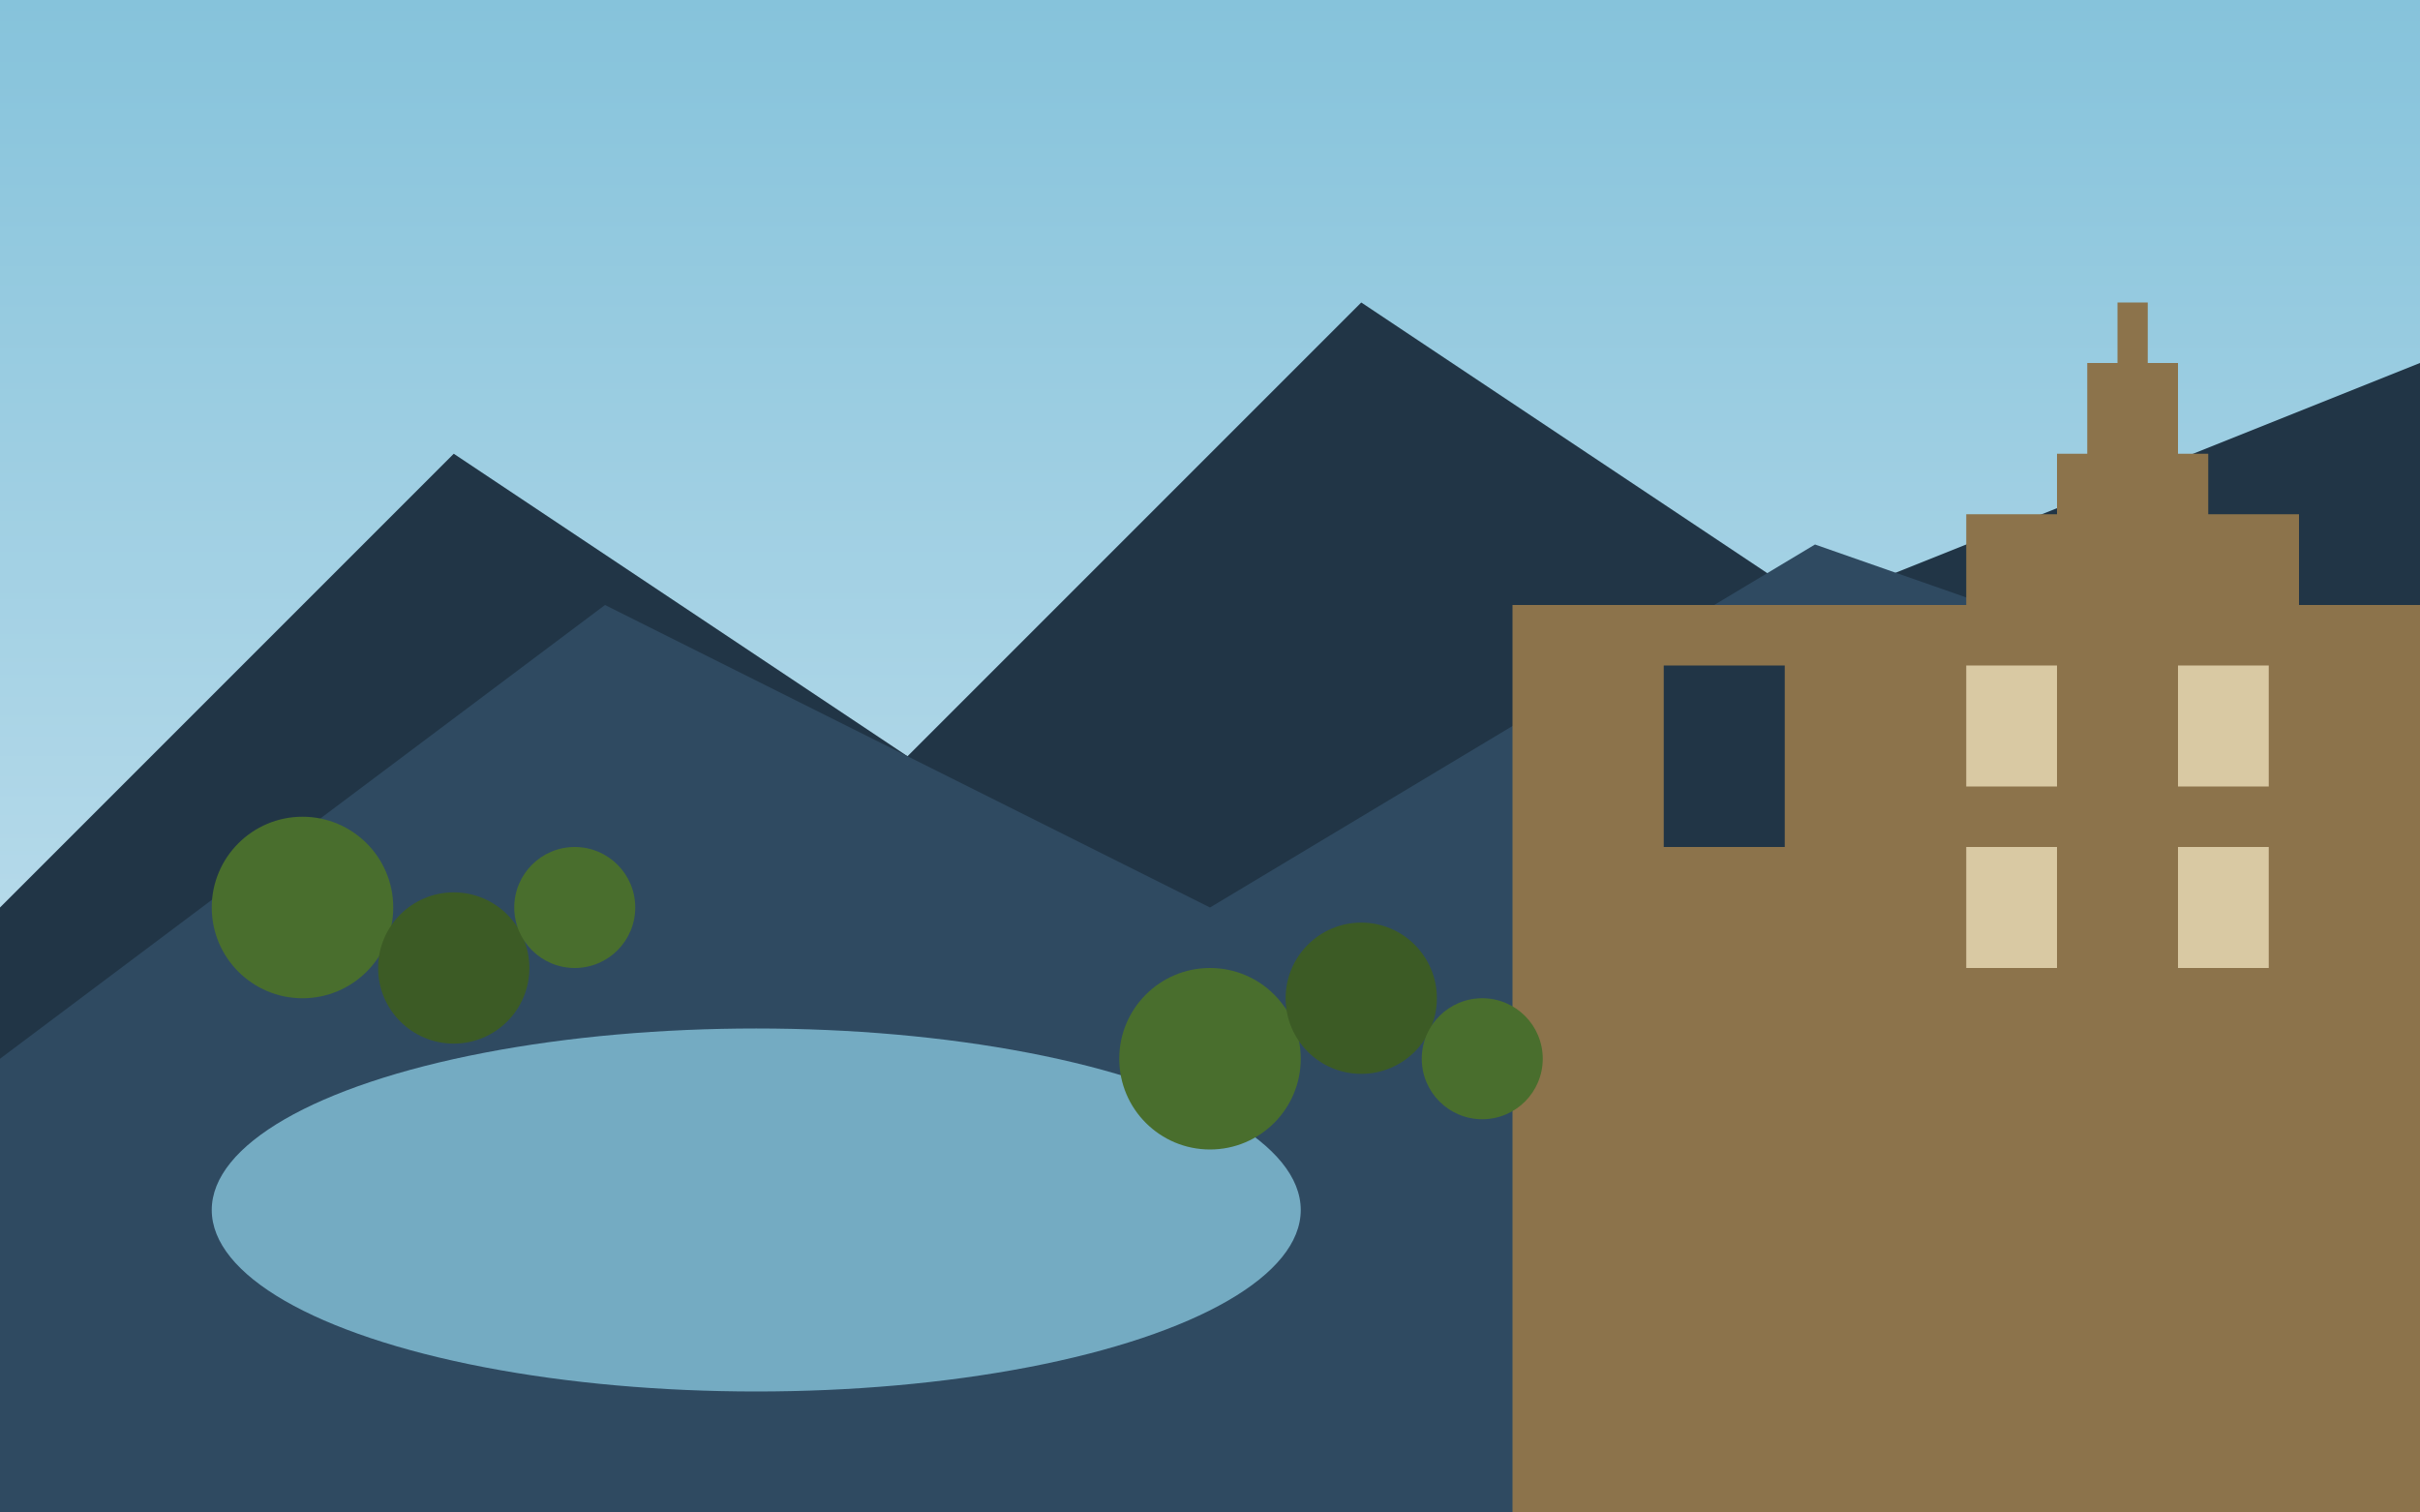 <?xml version="1.0" encoding="UTF-8"?>
<svg width="800" height="500" viewBox="0 0 800 500" xmlns="http://www.w3.org/2000/svg">
  <defs>
    <linearGradient id="skyGradient" x1="0%" y1="0%" x2="0%" y2="100%">
      <stop offset="0%" stop-color="#86c3db" />
      <stop offset="100%" stop-color="#d3e8f3" />
    </linearGradient>
  </defs>

  <!-- Background -->
  <rect width="100%" height="100%" fill="url(#skyGradient)" />

  <!-- Mountains -->
  <polygon points="0,300 150,150 300,250 450,100 600,200 800,120 800,500 0,500" fill="#213546" />
  <polygon points="0,350 200,200 400,300 600,180 800,250 800,500 0,500" fill="#2f4a61" />

  <!-- Castle on hill -->
  <polygon points="500,200 650,200 650,170 680,170 680,150 690,150 690,120 700,120 700,100 710,100 710,120 720,120 720,150 730,150 730,170 760,170 760,200 910,200 910,500 500,500" fill="#8c734b" />
  <rect x="550" y="220" width="40" height="60" fill="#213546" />  <!-- Door -->
  <rect x="650" y="220" width="30" height="40" fill="#d9c9a3" />  <!-- Window -->
  <rect x="720" y="220" width="30" height="40" fill="#d9c9a3" />  <!-- Window -->
  <rect x="650" y="280" width="30" height="40" fill="#d9c9a3" />  <!-- Window -->
  <rect x="720" y="280" width="30" height="40" fill="#d9c9a3" />  <!-- Window -->
  
  <!-- Lakes/Water -->
  <ellipse cx="250" cy="400" rx="180" ry="60" fill="#86c3db" opacity="0.8" />
  
  <!-- Trees -->
  <circle cx="100" cy="300" r="30" fill="#496e2d" />
  <circle cx="150" cy="320" r="25" fill="#3c5b25" />
  <circle cx="190" cy="300" r="20" fill="#496e2d" />
  <circle cx="400" cy="350" r="30" fill="#496e2d" />
  <circle cx="450" cy="330" r="25" fill="#3c5b25" />
  <circle cx="490" cy="350" r="20" fill="#496e2d" />
</svg>